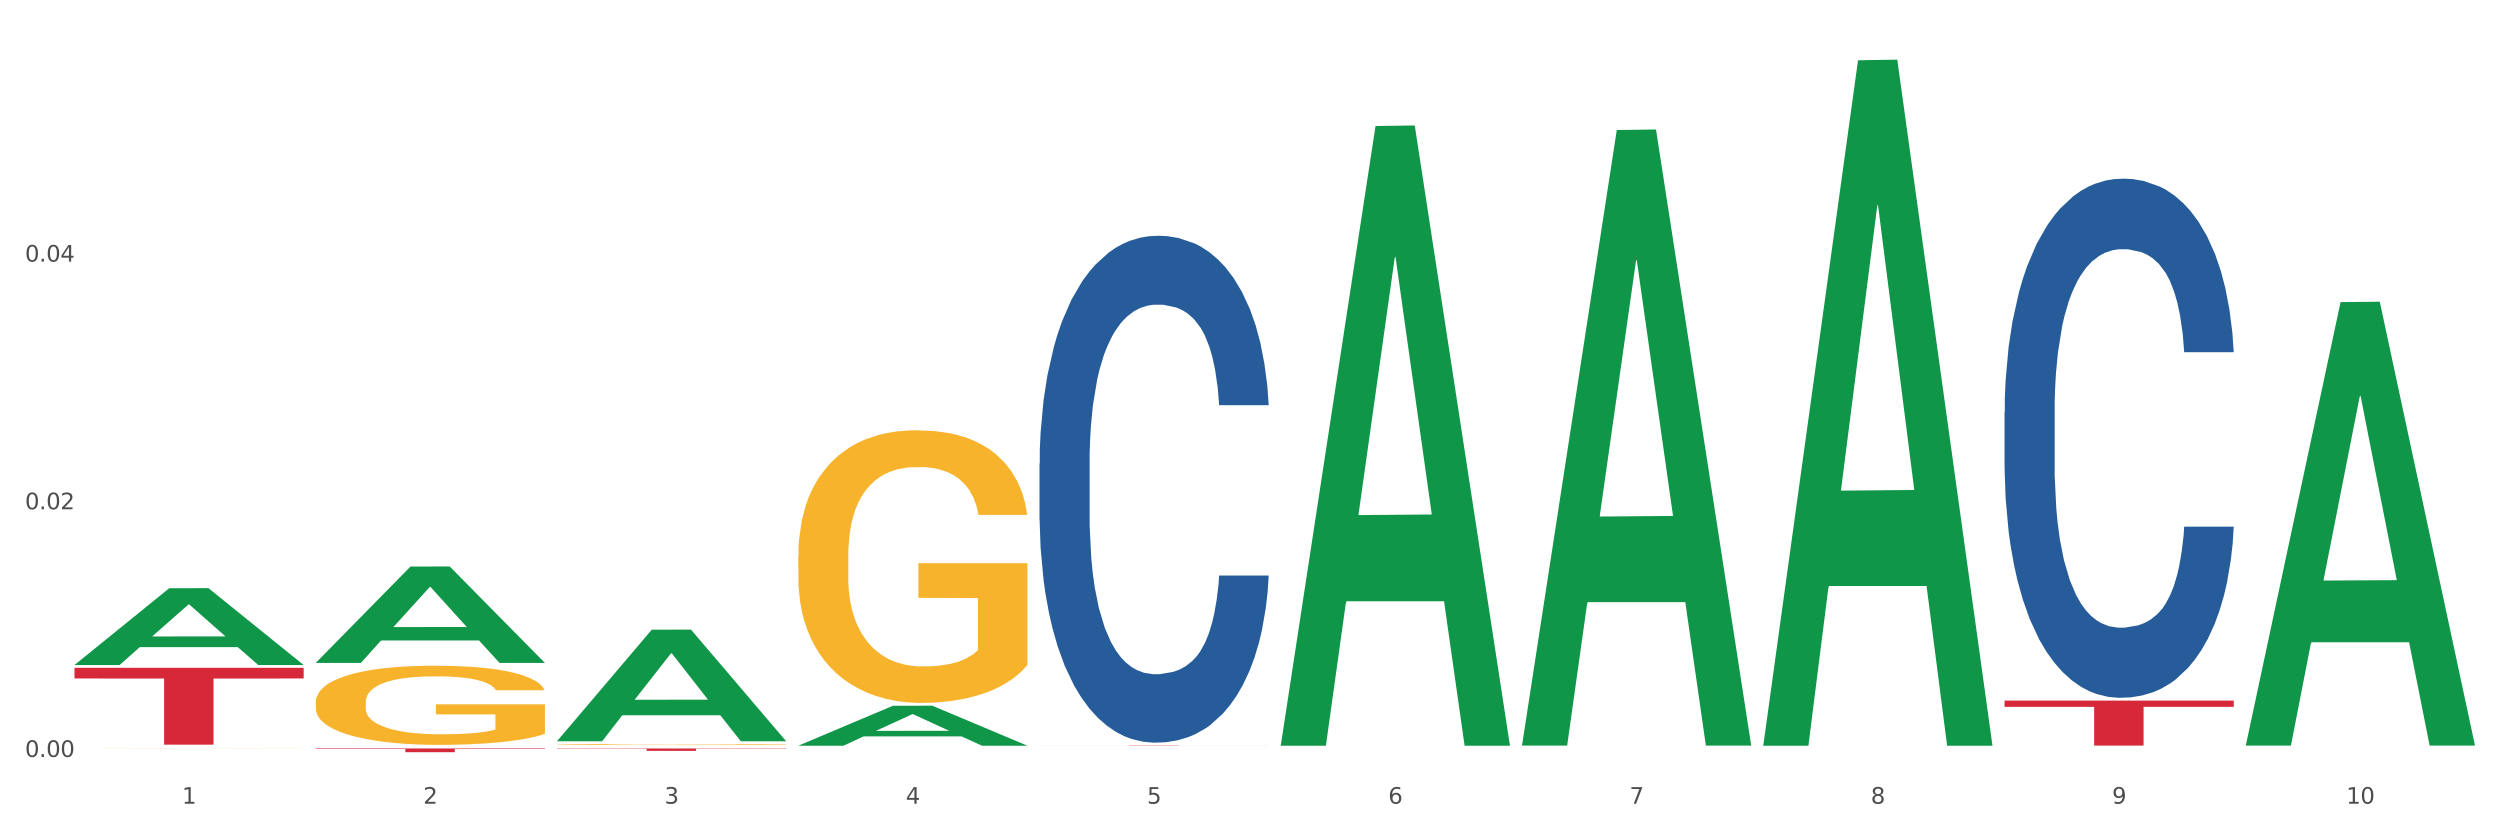 <?xml version="1.0" encoding="utf-8" standalone="no"?>
<!DOCTYPE svg PUBLIC "-//W3C//DTD SVG 1.1//EN"
  "http://www.w3.org/Graphics/SVG/1.1/DTD/svg11.dtd">
<svg xmlns:xlink="http://www.w3.org/1999/xlink" width="1080pt" height="360pt" viewBox="0 0 1080 360" xmlns="http://www.w3.org/2000/svg" version="1.1">
 <rect x="0" y="0" width="1080" height="360" fill="#333333" stroke="none"/>
 <defs>
  <style type="text/css">*{stroke-linejoin: round; stroke-linecap: butt}</style>
 </defs>
 <g id="figure_1">
  <g id="patch_1">
   <path d="M 0 360 
L 1080 360 
L 1080 0 
L 0 0 
z
" style="fill: #ffffff; stroke: #ffffff; stroke-linejoin: miter"/>
  </g>
  <g id="axes_1">
   <g id="matplotlib.axis_1">
    <g id="xtick_1">
     <g id="text_1">
      <!-- 1 -->
      <g style="fill: #4d4d4d" transform="translate(78.627 347.204) scale(0.096 -0.096)">
       <defs>
        <path id="DejaVuSans-31" d="M 794 531 
L 1825 531 
L 1825 4091 
L 703 3866 
L 703 4441 
L 1819 4666 
L 2450 4666 
L 2450 531 
L 3481 531 
L 3481 0 
L 794 0 
L 794 531 
z
" transform="scale(0.016)"/>
       </defs>
       <use xlink:href="#DejaVuSans-31"/>
      </g>
     </g>
    </g>
    <g id="xtick_2">
     <g id="text_2">
      <!-- 2 -->
      <g style="fill: #4d4d4d" transform="translate(182.851 347.204) scale(0.096 -0.096)">
       <defs>
        <path id="DejaVuSans-32" d="M 1228 531 
L 3431 531 
L 3431 0 
L 469 0 
L 469 531 
Q 828 903 1448 1529 
Q 2069 2156 2228 2338 
Q 2531 2678 2651 2914 
Q 2772 3150 2772 3378 
Q 2772 3750 2511 3984 
Q 2250 4219 1831 4219 
Q 1534 4219 1204 4116 
Q 875 4013 500 3803 
L 500 4441 
Q 881 4594 1212 4672 
Q 1544 4750 1819 4750 
Q 2544 4750 2975 4387 
Q 3406 4025 3406 3419 
Q 3406 3131 3298 2873 
Q 3191 2616 2906 2266 
Q 2828 2175 2409 1742 
Q 1991 1309 1228 531 
z
" transform="scale(0.016)"/>
       </defs>
       <use xlink:href="#DejaVuSans-32"/>
      </g>
     </g>
    </g>
    <g id="xtick_3">
     <g id="text_3">
      <!-- 3 -->
      <g style="fill: #4d4d4d" transform="translate(287.074 347.204) scale(0.096 -0.096)">
       <defs>
        <path id="DejaVuSans-33" d="M 2597 2516 
Q 3050 2419 3304 2112 
Q 3559 1806 3559 1356 
Q 3559 666 3084 287 
Q 2609 -91 1734 -91 
Q 1441 -91 1130 -33 
Q 819 25 488 141 
L 488 750 
Q 750 597 1062 519 
Q 1375 441 1716 441 
Q 2309 441 2620 675 
Q 2931 909 2931 1356 
Q 2931 1769 2642 2001 
Q 2353 2234 1838 2234 
L 1294 2234 
L 1294 2753 
L 1863 2753 
Q 2328 2753 2575 2939 
Q 2822 3125 2822 3475 
Q 2822 3834 2567 4026 
Q 2313 4219 1838 4219 
Q 1578 4219 1281 4162 
Q 984 4106 628 3988 
L 628 4550 
Q 988 4650 1302 4700 
Q 1616 4750 1894 4750 
Q 2613 4750 3031 4423 
Q 3450 4097 3450 3541 
Q 3450 3153 3228 2886 
Q 3006 2619 2597 2516 
z
" transform="scale(0.016)"/>
       </defs>
       <use xlink:href="#DejaVuSans-33"/>
      </g>
     </g>
    </g>
    <g id="xtick_4">
     <g id="text_4">
      <!-- 4 -->
      <g style="fill: #4d4d4d" transform="translate(391.298 347.204) scale(0.096 -0.096)">
       <defs>
        <path id="DejaVuSans-34" d="M 2419 4116 
L 825 1625 
L 2419 1625 
L 2419 4116 
z
M 2253 4666 
L 3047 4666 
L 3047 1625 
L 3713 1625 
L 3713 1100 
L 3047 1100 
L 3047 0 
L 2419 0 
L 2419 1100 
L 313 1100 
L 313 1709 
L 2253 4666 
z
" transform="scale(0.016)"/>
       </defs>
       <use xlink:href="#DejaVuSans-34"/>
      </g>
     </g>
    </g>
    <g id="xtick_5">
     <g id="text_5">
      <!-- 5 -->
      <g style="fill: #4d4d4d" transform="translate(495.522 347.204) scale(0.096 -0.096)">
       <defs>
        <path id="DejaVuSans-35" d="M 691 4666 
L 3169 4666 
L 3169 4134 
L 1269 4134 
L 1269 2991 
Q 1406 3038 1543 3061 
Q 1681 3084 1819 3084 
Q 2600 3084 3056 2656 
Q 3513 2228 3513 1497 
Q 3513 744 3044 326 
Q 2575 -91 1722 -91 
Q 1428 -91 1123 -41 
Q 819 9 494 109 
L 494 744 
Q 775 591 1075 516 
Q 1375 441 1709 441 
Q 2250 441 2565 725 
Q 2881 1009 2881 1497 
Q 2881 1984 2565 2268 
Q 2250 2553 1709 2553 
Q 1456 2553 1204 2497 
Q 953 2441 691 2322 
L 691 4666 
z
" transform="scale(0.016)"/>
       </defs>
       <use xlink:href="#DejaVuSans-35"/>
      </g>
     </g>
    </g>
    <g id="xtick_6">
     <g id="text_6">
      <!-- 6 -->
      <g style="fill: #4d4d4d" transform="translate(599.745 347.204) scale(0.096 -0.096)">
       <defs>
        <path id="DejaVuSans-36" d="M 2113 2584 
Q 1688 2584 1439 2293 
Q 1191 2003 1191 1497 
Q 1191 994 1439 701 
Q 1688 409 2113 409 
Q 2538 409 2786 701 
Q 3034 994 3034 1497 
Q 3034 2003 2786 2293 
Q 2538 2584 2113 2584 
z
M 3366 4563 
L 3366 3988 
Q 3128 4100 2886 4159 
Q 2644 4219 2406 4219 
Q 1781 4219 1451 3797 
Q 1122 3375 1075 2522 
Q 1259 2794 1537 2939 
Q 1816 3084 2150 3084 
Q 2853 3084 3261 2657 
Q 3669 2231 3669 1497 
Q 3669 778 3244 343 
Q 2819 -91 2113 -91 
Q 1303 -91 875 529 
Q 447 1150 447 2328 
Q 447 3434 972 4092 
Q 1497 4750 2381 4750 
Q 2619 4750 2861 4703 
Q 3103 4656 3366 4563 
z
" transform="scale(0.016)"/>
       </defs>
       <use xlink:href="#DejaVuSans-36"/>
      </g>
     </g>
    </g>
    <g id="xtick_7">
     <g id="text_7">
      <!-- 7 -->
      <g style="fill: #4d4d4d" transform="translate(703.969 347.204) scale(0.096 -0.096)">
       <defs>
        <path id="DejaVuSans-37" d="M 525 4666 
L 3525 4666 
L 3525 4397 
L 1831 0 
L 1172 0 
L 2766 4134 
L 525 4134 
L 525 4666 
z
" transform="scale(0.016)"/>
       </defs>
       <use xlink:href="#DejaVuSans-37"/>
      </g>
     </g>
    </g>
    <g id="xtick_8">
     <g id="text_8">
      <!-- 8 -->
      <g style="fill: #4d4d4d" transform="translate(808.193 347.204) scale(0.096 -0.096)">
       <defs>
        <path id="DejaVuSans-38" d="M 2034 2216 
Q 1584 2216 1326 1975 
Q 1069 1734 1069 1313 
Q 1069 891 1326 650 
Q 1584 409 2034 409 
Q 2484 409 2743 651 
Q 3003 894 3003 1313 
Q 3003 1734 2745 1975 
Q 2488 2216 2034 2216 
z
M 1403 2484 
Q 997 2584 770 2862 
Q 544 3141 544 3541 
Q 544 4100 942 4425 
Q 1341 4750 2034 4750 
Q 2731 4750 3128 4425 
Q 3525 4100 3525 3541 
Q 3525 3141 3298 2862 
Q 3072 2584 2669 2484 
Q 3125 2378 3379 2068 
Q 3634 1759 3634 1313 
Q 3634 634 3220 271 
Q 2806 -91 2034 -91 
Q 1263 -91 848 271 
Q 434 634 434 1313 
Q 434 1759 690 2068 
Q 947 2378 1403 2484 
z
M 1172 3481 
Q 1172 3119 1398 2916 
Q 1625 2713 2034 2713 
Q 2441 2713 2670 2916 
Q 2900 3119 2900 3481 
Q 2900 3844 2670 4047 
Q 2441 4250 2034 4250 
Q 1625 4250 1398 4047 
Q 1172 3844 1172 3481 
z
" transform="scale(0.016)"/>
       </defs>
       <use xlink:href="#DejaVuSans-38"/>
      </g>
     </g>
    </g>
    <g id="xtick_9">
     <g id="text_9">
      <!-- 9 -->
      <g style="fill: #4d4d4d" transform="translate(912.416 347.204) scale(0.096 -0.096)">
       <defs>
        <path id="DejaVuSans-39" d="M 703 97 
L 703 672 
Q 941 559 1184 500 
Q 1428 441 1663 441 
Q 2288 441 2617 861 
Q 2947 1281 2994 2138 
Q 2813 1869 2534 1725 
Q 2256 1581 1919 1581 
Q 1219 1581 811 2004 
Q 403 2428 403 3163 
Q 403 3881 828 4315 
Q 1253 4750 1959 4750 
Q 2769 4750 3195 4129 
Q 3622 3509 3622 2328 
Q 3622 1225 3098 567 
Q 2575 -91 1691 -91 
Q 1453 -91 1209 -44 
Q 966 3 703 97 
z
M 1959 2075 
Q 2384 2075 2632 2365 
Q 2881 2656 2881 3163 
Q 2881 3666 2632 3958 
Q 2384 4250 1959 4250 
Q 1534 4250 1286 3958 
Q 1038 3666 1038 3163 
Q 1038 2656 1286 2365 
Q 1534 2075 1959 2075 
z
" transform="scale(0.016)"/>
       </defs>
       <use xlink:href="#DejaVuSans-39"/>
      </g>
     </g>
    </g>
    <g id="xtick_10">
     <g id="text_10">
      <!-- 10 -->
      <g style="fill: #4d4d4d" transform="translate(1013.586 347.204) scale(0.096 -0.096)">
       <defs>
        <path id="DejaVuSans-30" d="M 2034 4250 
Q 1547 4250 1301 3770 
Q 1056 3291 1056 2328 
Q 1056 1369 1301 889 
Q 1547 409 2034 409 
Q 2525 409 2770 889 
Q 3016 1369 3016 2328 
Q 3016 3291 2770 3770 
Q 2525 4250 2034 4250 
z
M 2034 4750 
Q 2819 4750 3233 4129 
Q 3647 3509 3647 2328 
Q 3647 1150 3233 529 
Q 2819 -91 2034 -91 
Q 1250 -91 836 529 
Q 422 1150 422 2328 
Q 422 3509 836 4129 
Q 1250 4750 2034 4750 
z
" transform="scale(0.016)"/>
       </defs>
       <use xlink:href="#DejaVuSans-31"/>
       <use xlink:href="#DejaVuSans-30" transform="translate(63.623 0)"/>
      </g>
     </g>
    </g>
    <g id="xtick_11"/>
    <g id="xtick_12"/>
    <g id="xtick_13"/>
    <g id="xtick_14"/>
    <g id="xtick_15"/>
    <g id="xtick_16"/>
    <g id="xtick_17"/>
    <g id="xtick_18"/>
    <g id="xtick_19"/>
   </g>
   <g id="matplotlib.axis_2">
    <g id="ytick_1">
     <g id="text_11">
      <!-- 0.00 -->
      <g style="fill: #4d4d4d" transform="translate(10.8 326.997) scale(0.096 -0.096)">
       <defs>
        <path id="DejaVuSans-2e" d="M 684 794 
L 1344 794 
L 1344 0 
L 684 0 
L 684 794 
z
" transform="scale(0.016)"/>
       </defs>
       <use xlink:href="#DejaVuSans-30"/>
       <use xlink:href="#DejaVuSans-2e" transform="translate(63.623 0)"/>
       <use xlink:href="#DejaVuSans-30" transform="translate(95.41 0)"/>
       <use xlink:href="#DejaVuSans-30" transform="translate(159.033 0)"/>
      </g>
     </g>
    </g>
    <g id="ytick_2">
     <g id="text_12">
      <!-- 0.02 -->
      <g style="fill: #4d4d4d" transform="translate(10.8 220.006) scale(0.096 -0.096)">
       <use xlink:href="#DejaVuSans-30"/>
       <use xlink:href="#DejaVuSans-2e" transform="translate(63.623 0)"/>
       <use xlink:href="#DejaVuSans-30" transform="translate(95.41 0)"/>
       <use xlink:href="#DejaVuSans-32" transform="translate(159.033 0)"/>
      </g>
     </g>
    </g>
    <g id="ytick_3">
     <g id="text_13">
      <!-- 0.04 -->
      <g style="fill: #4d4d4d" transform="translate(10.8 113.015) scale(0.096 -0.096)">
       <use xlink:href="#DejaVuSans-30"/>
       <use xlink:href="#DejaVuSans-2e" transform="translate(63.623 0)"/>
       <use xlink:href="#DejaVuSans-30" transform="translate(95.41 0)"/>
       <use xlink:href="#DejaVuSans-34" transform="translate(159.033 0)"/>
      </g>
     </g>
    </g>
    <g id="ytick_4"/>
    <g id="ytick_5"/>
    <g id="ytick_6"/>
   </g>
   <g id="PolyCollection_1">
    <path d="M 32.175 287.237 
L 32.277 287.206 
L 73.107 254.109 
L 90.051 254.078 
L 131.187 287.299 
L 111.589 287.299 
L 102.709 279.563 
L 60.552 279.563 
L 60.246 279.688 
L 51.671 287.299 
L 32.175 287.299 
L 32.175 287.237 
L 65.86 274.947 
L 97.401 274.915 
L 81.783 261.159 
L 81.579 261.097 
L 81.375 261.19 
L 65.758 274.915 
L 65.86 274.947 
L 32.175 287.237 
z
" clip-path="url(#p19203215b0)" style="fill: #109648"/>
    <path d="M 865.964 177.95 
L 866.081 177.745 
L 866.081 172.01 
L 866.432 164.226 
L 867.719 149.887 
L 869.358 139.031 
L 872.167 126.331 
L 873.688 121.005 
L 875.678 115.065 
L 879.774 105.437 
L 884.456 97.244 
L 887.733 92.738 
L 890.19 89.87 
L 895.691 84.749 
L 898.851 82.496 
L 902.128 80.652 
L 904.937 79.423 
L 909.618 77.989 
L 913.364 77.375 
L 917.694 77.17 
L 921.322 77.375 
L 926.12 78.194 
L 933.143 80.652 
L 935.834 82.086 
L 939.463 84.544 
L 943.208 87.821 
L 946.251 91.099 
L 949.762 95.81 
L 953.39 101.955 
L 956.901 109.739 
L 959.359 116.908 
L 961.348 124.487 
L 963.104 133.705 
L 964.391 143.742 
L 964.976 152.14 
L 943.559 152.14 
L 942.974 144.561 
L 941.803 136.368 
L 940.633 130.837 
L 939.346 126.331 
L 937.356 121.21 
L 935.6 117.933 
L 932.674 114.041 
L 929.983 111.583 
L 927.759 110.149 
L 925.067 108.92 
L 919.332 107.691 
L 915.236 107.691 
L 912.661 108.1 
L 909.501 109.125 
L 906.81 110.558 
L 903.65 113.016 
L 901.192 115.679 
L 898.734 119.162 
L 897.33 121.62 
L 895.223 126.126 
L 893.819 129.813 
L 891.946 136.163 
L 890.893 140.67 
L 889.02 152.345 
L 888.201 160.949 
L 887.85 166.889 
L 887.616 173.444 
L 887.616 205.398 
L 888.318 219.737 
L 888.903 225.882 
L 889.839 232.847 
L 891.595 241.859 
L 894.17 250.668 
L 896.861 257.017 
L 899.085 260.909 
L 901.192 263.777 
L 903.298 266.03 
L 905.873 268.079 
L 907.98 269.308 
L 911.14 270.537 
L 914.885 271.151 
L 917.811 271.151 
L 923.78 270.127 
L 926.472 269.103 
L 929.046 267.669 
L 931.855 265.416 
L 934.079 262.958 
L 935.366 261.114 
L 937.473 257.222 
L 939.111 253.126 
L 940.516 248.414 
L 941.452 244.318 
L 942.505 238.172 
L 943.325 231.208 
L 943.559 227.521 
L 964.976 227.521 
L 964.508 234.895 
L 963.689 242.064 
L 962.05 251.692 
L 960.763 257.222 
L 958.773 263.982 
L 956.667 269.717 
L 953.741 276.067 
L 951.049 280.779 
L 948.24 284.875 
L 945.197 288.563 
L 939.697 293.683 
L 937.707 295.117 
L 933.494 297.575 
L 930.217 299.009 
L 925.418 300.443 
L 920.503 301.262 
L 915.353 301.467 
L 910.789 301.058 
L 905.756 299.829 
L 902.596 298.6 
L 899.085 296.756 
L 894.989 293.888 
L 891.127 290.406 
L 887.499 286.309 
L 884.105 281.598 
L 880.945 276.272 
L 876.848 267.464 
L 873.805 258.861 
L 871.582 250.872 
L 870.06 244.113 
L 868.539 235.51 
L 867.719 229.569 
L 866.432 215.231 
L 865.964 201.916 
L 865.964 177.95 
z
" clip-path="url(#p19203215b0)" style="fill: #255c99"/>
    <path d="M 449.069 200.243 
L 449.187 200.043 
L 449.187 194.443 
L 449.538 186.843 
L 450.825 172.843 
L 452.464 162.243 
L 455.272 149.842 
L 456.794 144.642 
L 458.783 138.842 
L 462.88 129.442 
L 467.561 121.442 
L 470.838 117.042 
L 473.296 114.242 
L 478.797 109.241 
L 481.957 107.041 
L 485.234 105.241 
L 488.042 104.041 
L 492.724 102.641 
L 496.469 102.041 
L 500.799 101.841 
L 504.427 102.041 
L 509.226 102.841 
L 516.248 105.241 
L 518.94 106.641 
L 522.568 109.041 
L 526.313 112.242 
L 529.356 115.442 
L 532.867 120.042 
L 536.495 126.042 
L 540.006 133.642 
L 542.464 140.642 
L 544.454 148.042 
L 546.209 157.043 
L 547.497 166.843 
L 548.082 175.043 
L 526.664 175.043 
L 526.079 167.643 
L 524.909 159.643 
L 523.738 154.242 
L 522.451 149.842 
L 520.461 144.842 
L 518.706 141.642 
L 515.78 137.842 
L 513.088 135.442 
L 510.864 134.042 
L 508.173 132.842 
L 502.438 131.642 
L 498.342 131.642 
L 495.767 132.042 
L 492.607 133.042 
L 489.915 134.442 
L 486.755 136.842 
L 484.297 139.442 
L 481.84 142.842 
L 480.435 145.242 
L 478.328 149.642 
L 476.924 153.242 
L 475.051 159.443 
L 473.998 163.843 
L 472.126 175.243 
L 471.306 183.643 
L 470.955 189.443 
L 470.721 195.843 
L 470.721 227.044 
L 471.423 241.044 
L 472.009 247.044 
L 472.945 253.845 
L 474.7 262.645 
L 477.275 271.245 
L 479.967 277.445 
L 482.191 281.245 
L 484.297 284.045 
L 486.404 286.245 
L 488.979 288.245 
L 491.085 289.445 
L 494.245 290.645 
L 497.991 291.245 
L 500.916 291.245 
L 506.885 290.245 
L 509.577 289.245 
L 512.152 287.845 
L 514.961 285.645 
L 517.184 283.245 
L 518.472 281.445 
L 520.578 277.645 
L 522.217 273.645 
L 523.621 269.045 
L 524.558 265.045 
L 525.611 259.045 
L 526.43 252.245 
L 526.664 248.645 
L 548.082 248.645 
L 547.614 255.845 
L 546.795 262.845 
L 545.156 272.245 
L 543.869 277.645 
L 541.879 284.245 
L 539.772 289.845 
L 536.846 296.046 
L 534.155 300.646 
L 531.346 304.646 
L 528.303 308.246 
L 522.802 313.246 
L 520.813 314.646 
L 516.599 317.046 
L 513.322 318.446 
L 508.524 319.846 
L 503.608 320.646 
L 498.459 320.846 
L 493.894 320.446 
L 488.862 319.246 
L 485.702 318.046 
L 482.191 316.246 
L 478.094 313.446 
L 474.232 310.046 
L 470.604 306.046 
L 467.21 301.446 
L 464.05 296.246 
L 459.954 287.645 
L 456.911 279.245 
L 454.687 271.445 
L 453.166 264.845 
L 451.644 256.445 
L 450.825 250.645 
L 449.538 236.644 
L 449.069 223.644 
L 449.069 200.243 
z
" clip-path="url(#p19203215b0)" style="fill: #255c99"/>
    <path d="M 136.399 303.386 
L 136.516 303.355 
L 136.516 302.23 
L 136.749 301.262 
L 137.918 298.92 
L 139.672 296.984 
L 140.958 295.954 
L 142.244 295.11 
L 143.763 294.267 
L 145.634 293.393 
L 149.024 292.112 
L 151.128 291.457 
L 153.699 290.77 
L 158.375 289.77 
L 161.765 289.208 
L 165.272 288.74 
L 171 288.178 
L 174.741 287.928 
L 178.716 287.74 
L 183.508 287.616 
L 187.132 287.584 
L 195.081 287.678 
L 201.861 287.959 
L 205.135 288.178 
L 209.343 288.552 
L 211.564 288.802 
L 215.188 289.302 
L 218.928 289.958 
L 221.5 290.52 
L 225.358 291.582 
L 228.28 292.643 
L 230.969 293.955 
L 232.372 294.861 
L 233.424 295.704 
L 234.359 296.672 
L 235.294 298.202 
L 214.253 298.202 
L 213.434 297.109 
L 212.148 296.078 
L 210.278 295.079 
L 208.641 294.455 
L 205.836 293.674 
L 203.264 293.174 
L 200.576 292.799 
L 197.302 292.487 
L 194.731 292.331 
L 191.107 292.206 
L 183.976 292.237 
L 179.183 292.487 
L 175.91 292.799 
L 173.806 293.081 
L 171.936 293.393 
L 169.831 293.83 
L 167.377 294.486 
L 165.623 295.079 
L 163.87 295.829 
L 162.467 296.578 
L 161.181 297.453 
L 160.129 298.389 
L 159.311 299.357 
L 158.609 300.544 
L 158.025 302.511 
L 158.025 306.79 
L 158.259 307.758 
L 158.843 309.038 
L 159.544 310.006 
L 160.713 311.162 
L 161.765 311.942 
L 163.753 313.067 
L 165.974 314.004 
L 167.727 314.597 
L 169.481 315.097 
L 172.52 315.784 
L 175.91 316.346 
L 178.833 316.689 
L 182.807 317.001 
L 185.496 317.126 
L 187.834 317.189 
L 193.562 317.189 
L 197.653 317.095 
L 202.212 316.877 
L 205.719 316.596 
L 208.641 316.252 
L 211.915 315.69 
L 214.019 315.159 
L 214.019 308.632 
L 188.301 308.601 
L 188.301 304.26 
L 235.411 304.26 
L 235.411 317.001 
L 233.424 317.657 
L 231.203 318.251 
L 228.865 318.781 
L 225.358 319.437 
L 221.15 320.062 
L 217.409 320.499 
L 213.434 320.874 
L 208.758 321.217 
L 202.68 321.53 
L 198.939 321.654 
L 194.263 321.748 
L 188.769 321.779 
L 183.976 321.717 
L 179.3 321.561 
L 174.39 321.28 
L 169.598 320.874 
L 165.974 320.468 
L 162.35 319.968 
L 158.492 319.312 
L 155.453 318.688 
L 153.115 318.126 
L 150.543 317.407 
L 147.738 316.471 
L 145.634 315.627 
L 143.763 314.753 
L 141.776 313.629 
L 140.373 312.661 
L 138.97 311.443 
L 138.152 310.537 
L 137.217 309.132 
L 136.516 307.165 
L 136.399 303.386 
z
" clip-path="url(#p19203215b0)" style="fill: #f7b32b"/>
    <path d="M 240.622 321.624 
L 240.739 321.623 
L 240.739 321.609 
L 240.973 321.597 
L 242.142 321.567 
L 243.895 321.543 
L 245.181 321.53 
L 246.467 321.519 
L 247.987 321.508 
L 249.857 321.497 
L 253.247 321.481 
L 255.351 321.473 
L 257.923 321.464 
L 262.599 321.451 
L 265.989 321.444 
L 269.496 321.438 
L 275.224 321.431 
L 278.965 321.428 
L 282.939 321.426 
L 287.732 321.424 
L 291.356 321.424 
L 299.305 321.425 
L 306.085 321.428 
L 309.358 321.431 
L 313.566 321.436 
L 315.788 321.439 
L 319.411 321.445 
L 323.152 321.454 
L 325.724 321.461 
L 329.581 321.474 
L 332.504 321.488 
L 335.193 321.504 
L 336.595 321.516 
L 337.647 321.527 
L 338.583 321.539 
L 339.518 321.558 
L 318.476 321.558 
L 317.658 321.544 
L 316.372 321.531 
L 314.502 321.519 
L 312.865 321.511 
L 310.06 321.501 
L 307.488 321.495 
L 304.799 321.49 
L 301.526 321.486 
L 298.954 321.484 
L 295.33 321.482 
L 288.2 321.483 
L 283.407 321.486 
L 280.134 321.49 
L 278.03 321.493 
L 276.159 321.497 
L 274.055 321.503 
L 271.6 321.511 
L 269.847 321.519 
L 268.093 321.528 
L 266.69 321.538 
L 265.405 321.549 
L 264.352 321.561 
L 263.534 321.573 
L 262.833 321.588 
L 262.248 321.613 
L 262.248 321.667 
L 262.482 321.679 
L 263.067 321.695 
L 263.768 321.708 
L 264.937 321.722 
L 265.989 321.732 
L 267.976 321.746 
L 270.197 321.758 
L 271.951 321.766 
L 273.704 321.772 
L 276.744 321.781 
L 280.134 321.788 
L 283.056 321.792 
L 287.031 321.796 
L 289.719 321.798 
L 292.057 321.799 
L 297.785 321.799 
L 301.877 321.797 
L 306.436 321.795 
L 309.943 321.791 
L 312.865 321.787 
L 316.138 321.78 
L 318.242 321.773 
L 318.242 321.69 
L 292.525 321.69 
L 292.525 321.635 
L 339.635 321.635 
L 339.635 321.796 
L 337.647 321.805 
L 335.426 321.812 
L 333.088 321.819 
L 329.581 321.827 
L 325.373 321.835 
L 321.632 321.841 
L 317.658 321.845 
L 312.982 321.85 
L 306.903 321.854 
L 303.163 321.855 
L 298.487 321.856 
L 292.992 321.857 
L 288.2 321.856 
L 283.524 321.854 
L 278.614 321.85 
L 273.821 321.845 
L 270.197 321.84 
L 266.574 321.834 
L 262.716 321.825 
L 259.677 321.818 
L 257.339 321.81 
L 254.767 321.801 
L 251.961 321.79 
L 249.857 321.779 
L 247.987 321.768 
L 246 321.754 
L 244.597 321.741 
L 243.194 321.726 
L 242.376 321.714 
L 241.441 321.697 
L 240.739 321.672 
L 240.622 321.624 
z
" clip-path="url(#p19203215b0)" style="fill: #f7b32b"/>
    <path d="M 344.846 240.304 
L 344.963 240.196 
L 344.963 236.323 
L 345.197 232.988 
L 346.366 224.92 
L 348.119 218.25 
L 349.405 214.7 
L 350.691 211.795 
L 352.21 208.891 
L 354.081 205.878 
L 357.471 201.468 
L 359.575 199.209 
L 362.147 196.842 
L 366.823 193.399 
L 370.213 191.463 
L 373.72 189.849 
L 379.448 187.913 
L 383.188 187.052 
L 387.163 186.407 
L 391.956 185.976 
L 395.579 185.869 
L 403.529 186.192 
L 410.309 187.16 
L 413.582 187.913 
L 417.79 189.204 
L 420.011 190.064 
L 423.635 191.786 
L 427.376 194.045 
L 429.947 195.981 
L 433.805 199.639 
L 436.728 203.297 
L 439.416 207.815 
L 440.819 210.935 
L 441.871 213.839 
L 442.806 217.174 
L 443.741 222.446 
L 422.7 222.446 
L 421.882 218.68 
L 420.596 215.13 
L 418.725 211.688 
L 417.089 209.536 
L 414.283 206.847 
L 411.711 205.125 
L 409.023 203.834 
L 405.75 202.759 
L 403.178 202.221 
L 399.554 201.791 
L 392.423 201.898 
L 387.63 202.759 
L 384.357 203.834 
L 382.253 204.803 
L 380.383 205.878 
L 378.279 207.385 
L 375.824 209.644 
L 374.07 211.688 
L 372.317 214.27 
L 370.914 216.851 
L 369.628 219.864 
L 368.576 223.091 
L 367.758 226.426 
L 367.056 230.514 
L 366.472 237.291 
L 366.472 252.03 
L 366.706 255.365 
L 367.29 259.775 
L 367.992 263.11 
L 369.161 267.091 
L 370.213 269.78 
L 372.2 273.653 
L 374.421 276.88 
L 376.174 278.924 
L 377.928 280.645 
L 380.967 283.012 
L 384.357 284.949 
L 387.28 286.132 
L 391.254 287.208 
L 393.943 287.638 
L 396.281 287.853 
L 402.009 287.853 
L 406.1 287.53 
L 410.659 286.777 
L 414.166 285.809 
L 417.089 284.626 
L 420.362 282.689 
L 422.466 280.861 
L 422.466 258.377 
L 396.748 258.269 
L 396.748 243.316 
L 443.858 243.316 
L 443.858 287.208 
L 441.871 289.467 
L 439.65 291.511 
L 437.312 293.34 
L 433.805 295.599 
L 429.597 297.75 
L 425.856 299.257 
L 421.882 300.547 
L 417.206 301.731 
L 411.127 302.807 
L 407.386 303.237 
L 402.71 303.56 
L 397.216 303.667 
L 392.423 303.452 
L 387.747 302.914 
L 382.838 301.946 
L 378.045 300.547 
L 374.421 299.149 
L 370.797 297.428 
L 366.94 295.169 
L 363.9 293.017 
L 361.562 291.081 
L 358.99 288.606 
L 356.185 285.379 
L 354.081 282.474 
L 352.21 279.462 
L 350.223 275.589 
L 348.82 272.254 
L 347.418 268.059 
L 346.599 264.939 
L 345.664 260.098 
L 344.963 253.321 
L 344.846 240.304 
z
" clip-path="url(#p19203215b0)" style="fill: #f7b32b"/>
    <path d="M 32.175 288.49 
L 131.187 288.49 
L 131.187 293.104 
L 92.239 293.135 
L 92.239 321.694 
L 70.888 321.694 
L 70.888 293.135 
L 32.175 293.104 
L 32.175 288.521 
L 32.175 288.49 
z
" clip-path="url(#p19203215b0)" style="fill: #d62839"/>
    <path d="M 136.399 323.35 
L 235.411 323.35 
L 235.411 323.572 
L 196.463 323.574 
L 196.463 324.95 
L 175.112 324.95 
L 175.112 323.574 
L 136.399 323.572 
L 136.399 323.351 
L 136.399 323.35 
z
" clip-path="url(#p19203215b0)" style="fill: #d62839"/>
    <path d="M 240.622 323.35 
L 339.635 323.35 
L 339.635 323.493 
L 300.687 323.494 
L 300.687 324.379 
L 279.336 324.379 
L 279.336 323.494 
L 240.622 323.493 
L 240.622 323.351 
L 240.622 323.35 
z
" clip-path="url(#p19203215b0)" style="fill: #d62839"/>
    <path d="M 449.069 322.036 
L 548.082 322.036 
L 548.082 322.054 
L 509.134 322.054 
L 509.134 322.16 
L 487.783 322.16 
L 487.783 322.054 
L 449.069 322.054 
L 449.069 322.037 
L 449.069 322.036 
z
" clip-path="url(#p19203215b0)" style="fill: #d62839"/>
    <path d="M 865.964 302.658 
L 964.976 302.658 
L 964.976 305.361 
L 926.028 305.379 
L 926.028 322.107 
L 904.677 322.107 
L 904.677 305.379 
L 865.964 305.361 
L 865.964 302.676 
L 865.964 302.658 
z
" clip-path="url(#p19203215b0)" style="fill: #d62839"/>
    <path d="M 32.175 323.367 
L 32.292 323.367 
L 32.292 323.366 
L 32.526 323.365 
L 33.695 323.362 
L 35.448 323.36 
L 36.734 323.359 
L 38.02 323.358 
L 39.54 323.357 
L 41.41 323.356 
L 44.8 323.355 
L 46.904 323.354 
L 49.476 323.353 
L 54.152 323.352 
L 57.542 323.352 
L 61.049 323.351 
L 66.777 323.351 
L 70.517 323.35 
L 74.492 323.35 
L 79.285 323.35 
L 82.909 323.35 
L 90.858 323.35 
L 97.638 323.35 
L 100.911 323.351 
L 105.119 323.351 
L 107.34 323.351 
L 110.964 323.352 
L 114.705 323.352 
L 117.277 323.353 
L 121.134 323.354 
L 124.057 323.355 
L 126.745 323.357 
L 128.148 323.358 
L 129.2 323.359 
L 130.135 323.36 
L 131.071 323.361 
L 110.029 323.361 
L 109.211 323.36 
L 107.925 323.359 
L 106.054 323.358 
L 104.418 323.357 
L 101.612 323.356 
L 99.041 323.356 
L 96.352 323.356 
L 93.079 323.355 
L 90.507 323.355 
L 86.883 323.355 
L 79.752 323.355 
L 74.96 323.355 
L 71.686 323.356 
L 69.582 323.356 
L 67.712 323.356 
L 65.608 323.357 
L 63.153 323.357 
L 61.399 323.358 
L 59.646 323.359 
L 58.243 323.36 
L 56.957 323.361 
L 55.905 323.362 
L 55.087 323.363 
L 54.386 323.364 
L 53.801 323.366 
L 53.801 323.371 
L 54.035 323.372 
L 54.619 323.373 
L 55.321 323.374 
L 56.49 323.375 
L 57.542 323.376 
L 59.529 323.377 
L 61.75 323.378 
L 63.504 323.379 
L 65.257 323.38 
L 68.296 323.38 
L 71.686 323.381 
L 74.609 323.381 
L 78.583 323.382 
L 81.272 323.382 
L 83.61 323.382 
L 89.338 323.382 
L 93.429 323.382 
L 97.988 323.382 
L 101.495 323.381 
L 104.418 323.381 
L 107.691 323.38 
L 109.795 323.38 
L 109.795 323.373 
L 84.078 323.373 
L 84.078 323.368 
L 131.187 323.368 
L 131.187 323.382 
L 129.2 323.382 
L 126.979 323.383 
L 124.641 323.384 
L 121.134 323.384 
L 116.926 323.385 
L 113.185 323.385 
L 109.211 323.386 
L 104.535 323.386 
L 98.456 323.387 
L 94.715 323.387 
L 90.039 323.387 
L 84.545 323.387 
L 79.752 323.387 
L 75.076 323.387 
L 70.167 323.386 
L 65.374 323.386 
L 61.75 323.385 
L 58.126 323.385 
L 54.269 323.384 
L 51.229 323.383 
L 48.891 323.383 
L 46.32 323.382 
L 43.514 323.381 
L 41.41 323.38 
L 39.54 323.379 
L 37.552 323.378 
L 36.15 323.377 
L 34.747 323.376 
L 33.928 323.375 
L 32.993 323.373 
L 32.292 323.371 
L 32.175 323.367 
z
" clip-path="url(#p19203215b0)" style="fill: #f7b32b"/>
    <path d="M 761.74 321.603 
L 761.842 321.325 
L 802.672 26.038 
L 819.617 25.759 
L 860.753 322.16 
L 841.154 322.16 
L 832.274 253.139 
L 790.117 253.139 
L 789.811 254.252 
L 781.237 322.16 
L 761.74 322.16 
L 761.74 321.603 
L 795.425 211.949 
L 826.966 211.671 
L 811.349 88.936 
L 811.144 88.379 
L 810.94 89.214 
L 795.323 211.671 
L 795.425 211.949 
L 761.74 321.603 
z
" clip-path="url(#p19203215b0)" style="fill: #109648"/>
    <path d="M 136.399 286.316 
L 136.501 286.277 
L 177.331 244.75 
L 194.275 244.711 
L 235.411 286.394 
L 215.813 286.394 
L 206.932 276.687 
L 164.775 276.687 
L 164.469 276.844 
L 155.895 286.394 
L 136.399 286.394 
L 136.399 286.316 
L 170.083 270.895 
L 201.624 270.856 
L 186.007 253.595 
L 185.803 253.517 
L 185.599 253.635 
L 169.981 270.856 
L 170.083 270.895 
L 136.399 286.316 
z
" clip-path="url(#p19203215b0)" style="fill: #109648"/>
    <path d="M 240.622 320.143 
L 240.724 320.097 
L 281.554 272.026 
L 298.499 271.981 
L 339.635 320.233 
L 320.036 320.233 
L 311.156 308.997 
L 268.999 308.997 
L 268.693 309.178 
L 260.118 320.233 
L 240.622 320.233 
L 240.622 320.143 
L 274.307 302.291 
L 305.848 302.246 
L 290.231 282.265 
L 290.026 282.175 
L 289.822 282.311 
L 274.205 302.246 
L 274.307 302.291 
L 240.622 320.143 
z
" clip-path="url(#p19203215b0)" style="fill: #109648"/>
    <path d="M 344.846 322.127 
L 344.948 322.111 
L 385.778 304.874 
L 402.722 304.858 
L 443.858 322.16 
L 424.26 322.16 
L 415.379 318.131 
L 373.223 318.131 
L 372.916 318.196 
L 364.342 322.16 
L 344.846 322.16 
L 344.846 322.127 
L 378.53 315.726 
L 410.072 315.71 
L 394.454 308.545 
L 394.25 308.513 
L 394.046 308.562 
L 378.428 315.71 
L 378.53 315.726 
L 344.846 322.127 
z
" clip-path="url(#p19203215b0)" style="fill: #109648"/>
    <path d="M 553.293 321.641 
L 553.395 321.389 
L 594.225 54.442 
L 611.169 54.191 
L 652.306 322.144 
L 632.707 322.144 
L 623.827 259.748 
L 581.67 259.748 
L 581.364 260.754 
L 572.789 322.144 
L 553.293 322.144 
L 553.293 321.641 
L 586.978 222.511 
L 618.519 222.259 
L 602.901 111.304 
L 602.697 110.801 
L 602.493 111.556 
L 586.876 222.259 
L 586.978 222.511 
L 553.293 321.641 
z
" clip-path="url(#p19203215b0)" style="fill: #109648"/>
    <path d="M 657.517 321.614 
L 657.619 321.364 
L 698.449 56.178 
L 715.393 55.928 
L 756.529 322.114 
L 736.931 322.114 
L 728.05 260.129 
L 685.893 260.129 
L 685.587 261.128 
L 677.013 322.114 
L 657.517 322.114 
L 657.517 321.614 
L 691.201 223.138 
L 722.742 222.888 
L 707.125 112.664 
L 706.921 112.164 
L 706.717 112.914 
L 691.099 222.888 
L 691.201 223.138 
L 657.517 321.614 
z
" clip-path="url(#p19203215b0)" style="fill: #109648"/>
    <path d="M 970.188 321.745 
L 970.29 321.565 
L 1011.12 130.517 
L 1028.064 130.337 
L 1069.2 322.105 
L 1049.602 322.105 
L 1040.721 277.449 
L 998.564 277.449 
L 998.258 278.17 
L 989.684 322.105 
L 970.188 322.105 
L 970.188 321.745 
L 1003.872 250.8 
L 1035.413 250.62 
L 1019.796 171.211 
L 1019.592 170.851 
L 1019.388 171.391 
L 1003.77 250.62 
L 1003.872 250.8 
L 970.188 321.745 
z
" clip-path="url(#p19203215b0)" style="fill: #109648"/>
   </g>
  </g>
 </g>
 <defs>
  <clipPath id="p19203215b0">
   <rect x="32.175" y="10.8" width="1037.025" height="329.109"/>
  </clipPath>
 </defs>
</svg>
